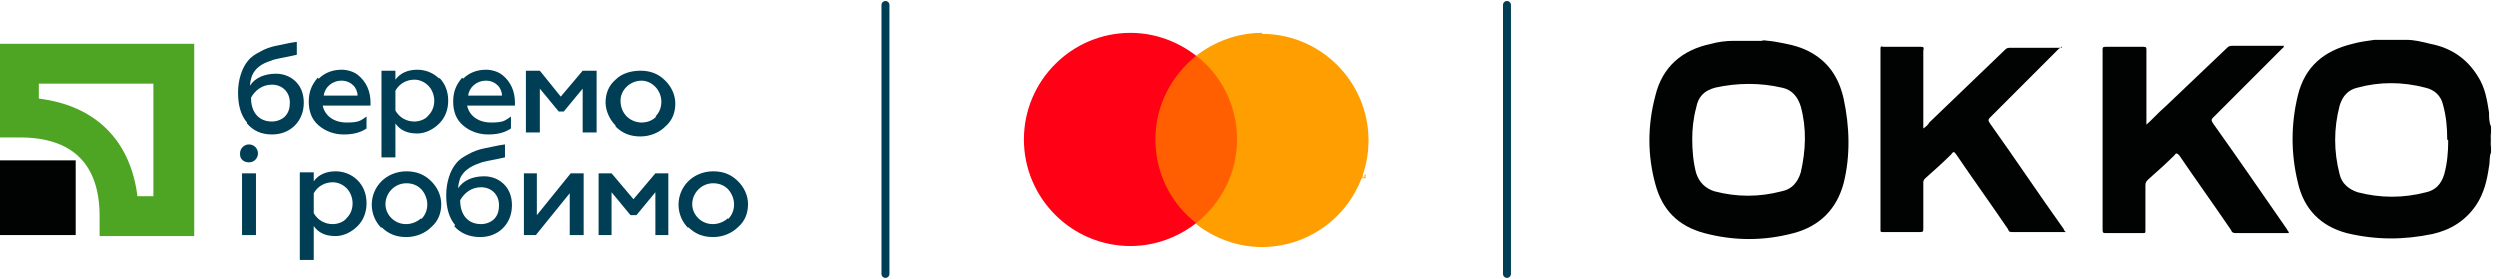 <svg width="251" height="28" viewBox="0 0 251 28" fill="none" xmlns="http://www.w3.org/2000/svg">
<g clip-path="url(#clip0_3_2832)">
<g clip-path="url(#clip1_3_2832)">
<path d="M7.6 16.1H0V23.6H7.6V16.1Z" fill="#010202"/>
<path d="M15.4 8.4V19.7H13.8C13.1 14.1 9.6 10.6 3.9 9.9V8.4H15.4ZM0 4.4V13.8H2C7.3 13.8 10 16.5 10 21.7V23.7H19.5V4.4H0Z" fill="#4EA524"/>
<path d="M28.6 11.7C29 11.3 29.1 10.8 29.1 10.3C29.1 9.2 28.3 8.5 27.3 8.5C26.3 8.5 25.6 9.1 25.2 9.8C25.2 11.3 26 12.2 27.3 12.2C27.8 12.2 28.3 12 28.6 11.7ZM24.8 12.3C24.2 11.6 23.9 10.6 23.9 9.3C23.9 8 24.3 6.8 24.9 6.1C25.2 5.7 25.7 5.4 26.1 5.2C26.6 4.9 27.2 4.7 27.7 4.6C28.3 4.5 29 4.3 29.8 4.2V5.5C28.5 5.8 27.6 5.9 27.2 6.1C26.2 6.4 25.6 6.9 25.3 7.6C25.2 7.9 25.1 8.3 25.1 8.6C25.6 7.8 26.6 7.4 27.7 7.4C28.5 7.4 29.2 7.7 29.7 8.2C30.2 8.7 30.5 9.4 30.5 10.3C30.5 11.2 30.2 12 29.6 12.6C29 13.2 28.2 13.5 27.3 13.5C26.2 13.5 25.4 13.1 24.8 12.4V12.3Z" fill="#003E56"/>
<path d="M35.9 9.6C35.9 9.2 35.7 8.8 35.5 8.6C35.2 8.3 34.8 8.1 34.3 8.1C33.3 8.1 32.6 8.8 32.5 9.6H35.9ZM32 7.9C32.6 7.3 33.4 7 34.3 7C34.9 7 35.5 7.2 35.9 7.5C36.8 8.2 37.2 9.2 37.2 10.3V10.6H32.4C32.6 11.6 33.5 12.3 34.8 12.3C36.1 12.3 36.2 12.1 36.8 11.7V12.9C36.2 13.3 35.5 13.5 34.5 13.5C33.6 13.5 32.7 13.2 32 12.6C31.3 12 31 11.2 31 10.2C31 9.2 31.3 8.5 31.9 7.8L32 7.9Z" fill="#003E56"/>
<path d="M39.7 9.2V11.1C40.1 11.8 40.8 12.2 41.6 12.2C42.1 12.2 42.7 12 43 11.6C43.4 11.2 43.6 10.7 43.6 10.1C43.6 9.6 43.4 9 43 8.6C42.6 8.2 42.1 8 41.6 8C40.8 8 40.1 8.4 39.7 9.1V9.2ZM44.1 7.8C44.7 8.4 45 9.2 45 10.1C45 11 44.7 11.8 44.1 12.4C43.5 13 42.7 13.4 41.9 13.4C40.9 13.4 40.2 13.1 39.7 12.4V15.8H38.3V7.1H39.7V8C40.2 7.3 41 7 41.9 7C42.7 7 43.5 7.3 44.1 7.9V7.8Z" fill="#003E56"/>
<path d="M50.4 9.6C50.4 9.2 50.2 8.8 50 8.6C49.7 8.3 49.3 8.1 48.8 8.1C47.8 8.1 47.1 8.8 47 9.6H50.4ZM46.5 7.9C47.1 7.3 47.9 7 48.8 7C49.4 7 50 7.2 50.4 7.5C51.3 8.2 51.7 9.2 51.7 10.3V10.6H46.9C47.1 11.6 48 12.3 49.3 12.3C50.6 12.3 50.7 12.1 51.3 11.7V12.9C50.7 13.3 50 13.5 49 13.5C48.1 13.5 47.2 13.2 46.5 12.6C45.8 12 45.5 11.2 45.5 10.2C45.5 9.2 45.8 8.5 46.4 7.8L46.5 7.9Z" fill="#003E56"/>
<path d="M52.8 13.3V7.1H54.2L56.3 9.7L58.5 7.1H59.9V13.3H58.5V8.9L56.6 11.2H56.1L54.2 8.9V13.3H52.8Z" fill="#003E56"/>
<path d="M65.8 11.7C66.2 11.3 66.4 10.8 66.4 10.2C66.4 9.1 65.5 8.1 64.4 8.1C63.3 8.1 62.3 9 62.3 10.1C62.3 11.3 63.1 12.2 64.3 12.3H64.4C65 12.3 65.5 12.1 65.9 11.7H65.8ZM61.8 12.6C61.2 12 60.8 11.1 60.8 10.3C60.8 9.4 61.1 8.6 61.8 8C62.4 7.4 63.3 7.1 64.3 7.1C65.3 7.1 66.1 7.4 66.8 8.1C67.4 8.7 67.8 9.5 67.8 10.4C67.8 11.3 67.5 12.1 66.8 12.7C66.2 13.3 65.3 13.7 64.3 13.7C63.3 13.7 62.5 13.4 61.8 12.7V12.6Z" fill="#003E56"/>
<path d="M24.3 23.6V17.4H25.7V23.6H24.3ZM24.1 15.4C24.1 14.9 24.5 14.5 25 14.5C25.5 14.5 25.9 14.9 25.9 15.4C25.9 15.9 25.5 16.3 25 16.3C24.5 16.3 24.1 16 24.1 15.5V15.4Z" fill="#003E56"/>
<path d="M31.5 19.5V21.4C31.9 22.1 32.6 22.5 33.4 22.5C33.9 22.5 34.5 22.3 34.8 21.9C35.2 21.5 35.4 21 35.4 20.4C35.4 19.9 35.2 19.3 34.8 18.9C34.4 18.5 33.9 18.3 33.4 18.3C32.6 18.3 31.9 18.7 31.5 19.4V19.5ZM35.9 18.1C36.5 18.7 36.8 19.5 36.8 20.4C36.8 21.3 36.5 22.1 35.9 22.7C35.3 23.3 34.5 23.7 33.7 23.7C32.7 23.7 32 23.4 31.5 22.7V26.1H30.1V17.3H31.5V18.2C32 17.5 32.8 17.2 33.7 17.2C34.5 17.2 35.3 17.5 35.9 18.1Z" fill="#003E56"/>
<path d="M42.3 22C43.1 21.2 43.1 19.9 42.3 19C41.9 18.6 41.4 18.4 40.8 18.4C39.6 18.4 38.7 19.4 38.7 20.5C38.7 21 38.9 21.5 39.3 21.9C40.1 22.7 41.4 22.7 42.3 21.9V22ZM38.3 22.9C37 21.6 37 19.5 38.3 18.2C38.9 17.6 39.8 17.2 40.8 17.2C41.8 17.2 42.6 17.5 43.3 18.2C43.9 18.8 44.3 19.6 44.3 20.5C44.3 21.4 44 22.2 43.3 22.8C42.7 23.4 41.8 23.8 40.8 23.8C39.8 23.8 39 23.5 38.3 22.8V22.9Z" fill="#003E56"/>
<path d="M49.6 22C50 21.6 50.1 21.1 50.1 20.6C50.1 19.5 49.3 18.8 48.3 18.8C47.3 18.8 46.6 19.4 46.2 20.1C46.2 21.6 47 22.5 48.3 22.5C48.8 22.5 49.3 22.3 49.6 22ZM45.7 22.6C45.1 21.9 44.8 20.9 44.8 19.6C44.8 18.3 45.2 17.1 45.8 16.4C46.1 16 46.6 15.7 47 15.5C47.5 15.2 48.1 15 48.6 14.9C49.2 14.8 49.9 14.6 50.7 14.5V15.8C49.4 16.1 48.5 16.2 48.1 16.4C47.2 16.7 46.5 17.2 46.2 17.9C46.1 18.2 46 18.6 46 18.9C46.5 18.1 47.5 17.7 48.6 17.7C49.4 17.7 50.1 18 50.6 18.5C51.1 19 51.4 19.7 51.4 20.6C51.4 21.5 51.1 22.3 50.5 22.9C49.9 23.5 49.1 23.8 48.2 23.8C47.1 23.8 46.2 23.4 45.6 22.7L45.7 22.6Z" fill="#003E56"/>
<path d="M52.6 23.6V17.4H53.9V21.6L57.3 17.4H58.6V23.6H57.2V19.4L53.8 23.6H52.6Z" fill="#003E56"/>
<path d="M60.1 23.6V17.4H61.4L63.6 20L65.8 17.4H67.1V23.6H65.8V19.3L63.9 21.6H63.3L61.4 19.3V23.6H60.1Z" fill="#003E56"/>
<path d="M73.1 22C73.9 21.2 73.9 19.9 73.1 19C72.7 18.6 72.2 18.4 71.6 18.4C70.4 18.4 69.5 19.4 69.5 20.5C69.5 21 69.7 21.5 70.1 21.9C70.9 22.7 72.2 22.7 73.1 21.9V22ZM69.1 22.9C67.8 21.6 67.8 19.5 69.1 18.2C69.7 17.6 70.6 17.2 71.6 17.2C72.6 17.2 73.4 17.5 74.1 18.2C74.7 18.8 75.1 19.6 75.1 20.5C75.1 21.4 74.8 22.2 74.1 22.8C73.5 23.4 72.6 23.8 71.6 23.8C70.6 23.8 69.8 23.5 69.1 22.8V22.9Z" fill="#003E56"/>
<path d="M88.9 0.5V27.5" stroke="#003E56" stroke-width="0.8" stroke-linecap="round" stroke-linejoin="round"/>
<path d="M136.4 17.9V17.6H136.5H136.1H136.2V17.9H136.4ZM137.1 17.9V17.5H137V17.8C136.9 17.8 136.7 17.5 136.7 17.5H136.6V17.9C136.7 17.9 136.8 17.9 136.8 17.9V17.6C136.9 17.6 136.9 17.9 136.9 17.9H137.1Z" fill="#FF9E00"/>
<path d="M151.3 0.5V27.5" stroke="#003E56" stroke-width="0.8" stroke-linecap="round" stroke-linejoin="round"/>
<path d="M120.1 19.1V5.6C118.3 4.2 116 3.3 113.5 3.3C107.6 3.3 102.8 8.1 102.8 14C102.8 19.9 107.6 24.7 113.5 24.7C116 24.7 118.3 23.8 120.1 22.4V19.1Z" fill="#FF0015"/>
<path d="M126.7 3.3C124.2 3.3 121.9 4.2 120.1 5.6V11.2V17.9V22.5C121.9 23.9 124.2 24.8 126.7 24.8C132.6 24.8 137.4 20 137.4 14.1C137.4 8.2 132.6 3.4 126.7 3.4V3.3Z" fill="#FF9E00"/>
<path d="M124.2 14C124.2 10.6 122.6 7.5 120.1 5.6C117.6 7.6 116 10.6 116 14C116 17.4 117.6 20.5 120.1 22.4C122.6 20.4 124.2 17.4 124.2 14Z" fill="#FF5F00"/>
<path d="M176.8 4C177.3 4.1 177.8 4.1 178.3 4.2C179.4 4.4 180.5 4.6 181.5 5.1C183.5 6.1 184.6 7.7 185.1 9.9C185.7 12.7 185.8 15.6 185.1 18.4C184.4 21 182.7 22.7 180.1 23.4C177.1 24.2 174.1 24.2 171.1 23.4C168.5 22.7 166.9 21.1 166.2 18.5C165.4 15.6 165.4 12.6 166.2 9.6C166.9 6.7 168.9 5 171.8 4.4C172.5 4.2 173.3 4.1 174.1 4.1C174.1 4.1 174.2 4.1 174.3 4.1H177.1L176.8 4ZM169.9 13.9C169.9 15.1 170 16.3 170.3 17.4C170.6 18.3 171.2 18.9 172.1 19.2C174.4 19.8 176.6 19.8 178.9 19.2C179.9 19 180.5 18.3 180.8 17.3C181.3 15.1 181.4 12.9 180.8 10.7C180.5 9.7 179.9 9 178.9 8.8C176.7 8.3 174.5 8.3 172.2 8.8C171.1 9.1 170.5 9.7 170.3 10.8C170 11.9 169.9 13 169.9 14V13.9Z" fill="#010202"/>
<path d="M250.1 15.3C249.9 15.8 250 16.3 249.9 16.7C249.7 18.1 249.4 19.4 248.6 20.6C247.5 22.2 246 23.1 244.2 23.5C241.3 24.1 238.5 24.1 235.6 23.4C233 22.7 231.3 21 230.7 18.3C230 15.4 230 12.5 230.7 9.6C231.4 6.7 233.3 5.1 236.2 4.4C236.9 4.2 237.7 4.1 238.4 4H238.6H241.5C241.5 4 241.5 4 241.6 4C242.4 4 243.2 4.2 244 4.4C246.1 4.8 247.7 5.9 248.8 7.7C249.5 8.8 249.7 10 249.9 11.3C249.9 11.8 249.9 12.3 250.1 12.7V13.3C250 13.8 250 14.3 250.1 14.8V15.2V15.3ZM245.7 14C245.7 12.8 245.6 11.7 245.3 10.6C245.1 9.6 244.4 9 243.5 8.8C241.2 8.2 238.9 8.2 236.7 8.8C235.8 9 235.2 9.6 234.9 10.6C234.3 12.9 234.3 15.2 234.9 17.5C235.1 18.4 235.8 19 236.7 19.3C239 19.9 241.3 19.9 243.6 19.3C244.5 19.1 245.1 18.5 245.4 17.5C245.7 16.4 245.8 15.3 245.8 14.1L245.7 14Z" fill="#010202"/>
<path d="M250.1 14.8C250 14.3 250 13.8 250.1 13.3V14.8Z" fill="#010202"/>
<path d="M207 4.6C207 4.8 206.8 4.8 206.7 4.9C204.4 7.2 202.1 9.5 199.8 11.8C199.6 12 199.6 12.1 199.8 12.4C202.3 15.9 204.7 19.5 207.2 23C207.2 23.1 207.3 23.2 207.4 23.3C207.3 23.3 207.1 23.3 207 23.3C205.4 23.3 203.7 23.3 202.1 23.3C201.8 23.3 201.7 23.3 201.6 23C199.9 20.5 198.1 18 196.4 15.5C196.2 15.2 196.1 15.2 195.9 15.5C195.1 16.3 194.2 17.1 193.3 17.9C193.1 18.1 193.1 18.2 193.1 18.4C193.1 19.9 193.1 21.4 193.1 22.9C193.1 23.2 193.1 23.3 192.8 23.3C191.6 23.3 190.3 23.3 189.1 23.3C188.8 23.3 188.8 23.3 188.8 23C188.8 17 188.8 11 188.8 5C188.8 4.7 188.8 4.6 189.1 4.7C190.3 4.7 191.5 4.7 192.8 4.7C193.1 4.7 193.2 4.7 193.1 5.1C193.1 7.5 193.1 10 193.1 12.4C193.1 12.5 193.1 12.6 193.1 12.9C193.4 12.7 193.6 12.5 193.7 12.3C196.2 9.9 198.8 7.4 201.3 5C201.5 4.8 201.6 4.8 201.9 4.8C203.6 4.8 205.3 4.8 207 4.8V4.6Z" fill="#010202"/>
<path d="M215.3 12.7C216.1 12 216.7 11.3 217.4 10.7C219.5 8.7 221.5 6.8 223.6 4.8C223.8 4.6 223.9 4.6 224.2 4.6C225.9 4.6 227.6 4.6 229.3 4.6C229.3 4.8 229.2 4.8 229.1 4.9C226.8 7.2 224.5 9.5 222.2 11.8C222 12 222 12.1 222.2 12.4C224.7 15.9 227.1 19.4 229.6 23C229.6 23.1 229.8 23.2 229.8 23.4H229.5C227.8 23.4 226.2 23.4 224.5 23.4C224.3 23.4 224.1 23.4 224 23.1C222.3 20.6 220.5 18.1 218.8 15.6C218.6 15.4 218.5 15.3 218.3 15.6C217.5 16.4 216.6 17.2 215.7 18C215.5 18.2 215.4 18.3 215.4 18.6C215.4 20.1 215.4 21.6 215.4 23.1C215.4 23.4 215.4 23.4 215.1 23.4C213.9 23.4 212.6 23.4 211.4 23.4C211.2 23.4 211.1 23.4 211.1 23.1C211.1 17.1 211.1 11 211.1 5C211.1 4.8 211.1 4.7 211.4 4.7C212.7 4.7 213.9 4.7 215.2 4.7C215.5 4.7 215.5 4.8 215.5 5C215.5 7.4 215.5 9.8 215.5 12.3C215.5 14.8 215.5 12.6 215.5 12.8L215.3 12.7Z" fill="#010202"/>
</g>
</g>
<defs>
<clipPath id="clip0_3_2832">
<rect width="250.1" height="28" fill="white"/>
</clipPath>
<clipPath id="clip1_3_2832">
<rect width="250.1" height="28" fill="white"/>
</clipPath>
</defs>
</svg>
